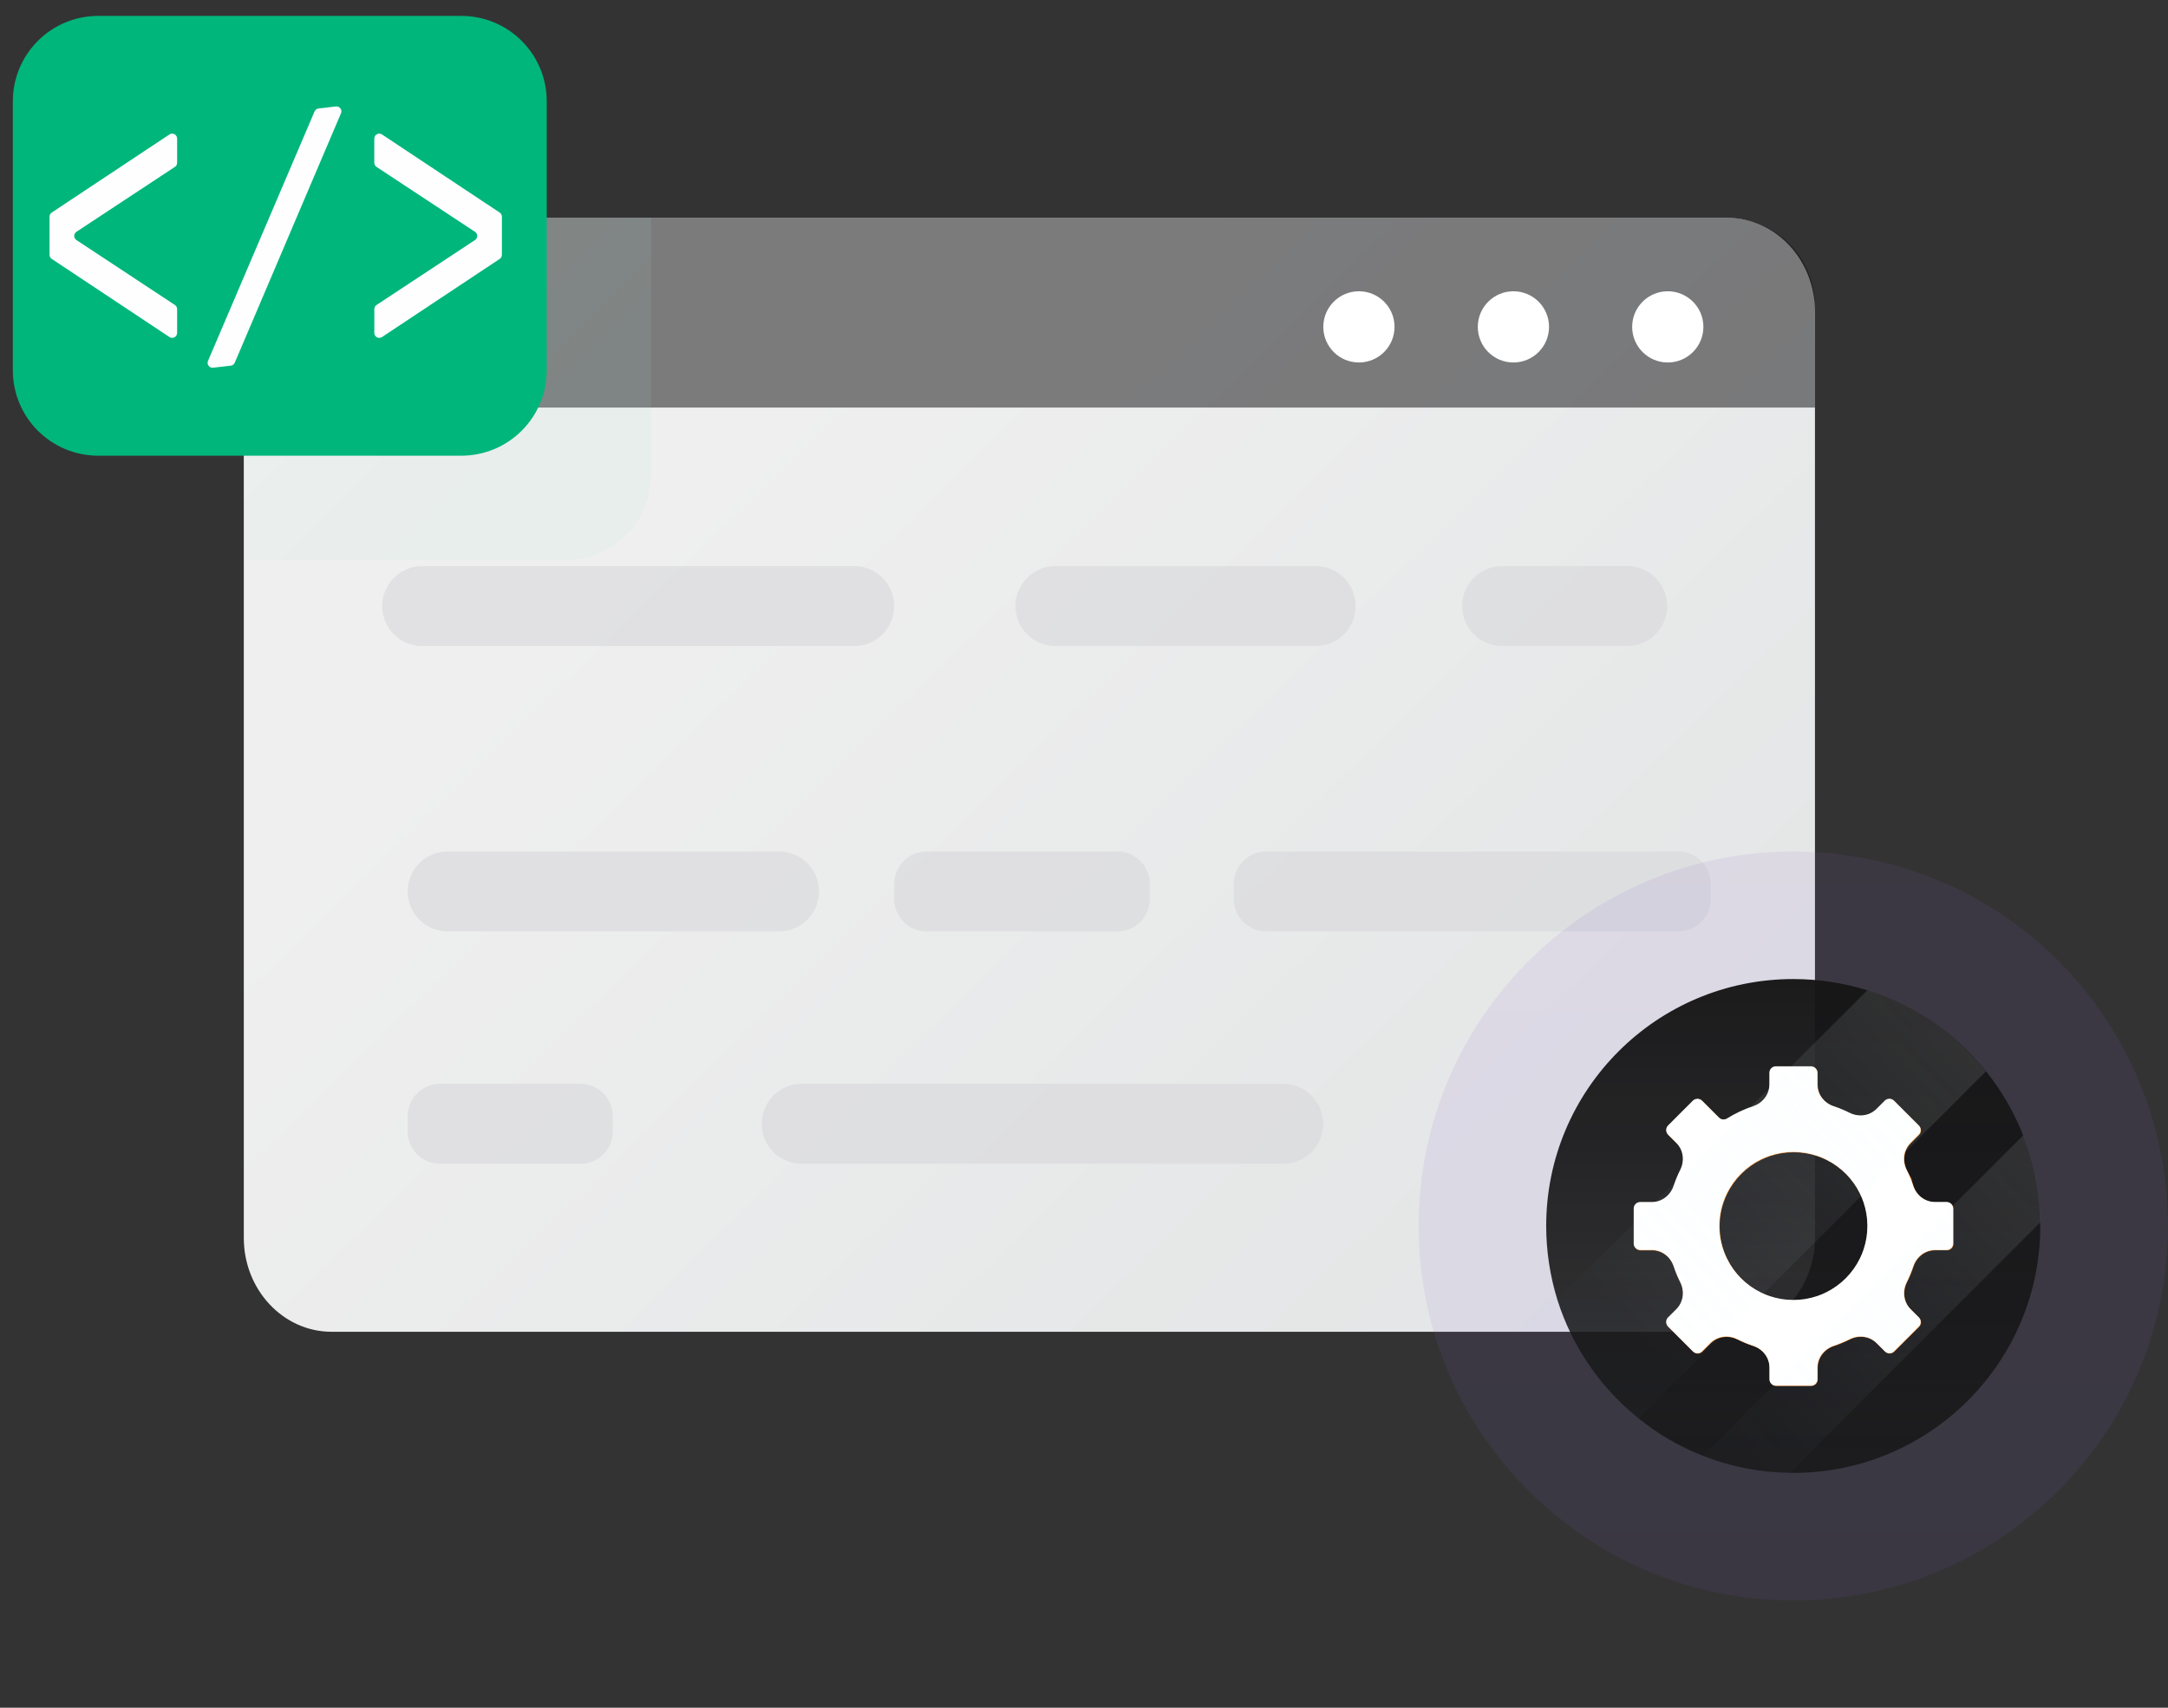 <svg xmlns="http://www.w3.org/2000/svg" width="132" height="104" viewBox="0 0 132 104" fill="none"><rect x="0" y="0" width="132" height="104" fill="#333333" stroke="none"/><g clip-path="url(#clip0_1156_5935)"><path d="M110.505 18.98V75.388C110.505 78.542 108.109 81.104 105.16 81.104H20.189C17.239 81.104 14.844 78.542 14.844 75.388V18.98C14.844 15.827 17.238 13.267 20.189 13.267H105.161C108.109 13.266 110.505 15.827 110.505 18.98Z" fill="url(#paint0_linear_1156_5935)"></path><path opacity="0.66" d="M110.505 18.61V24.819H14.844V18.61C14.845 17.192 15.408 15.834 16.41 14.832C17.412 13.83 18.771 13.267 20.188 13.266H105.16C106.577 13.267 107.936 13.83 108.938 14.832C109.94 15.834 110.504 17.192 110.505 18.61Z" fill="#161617" fill-opacity="0.8"></path><path d="M82.739 22.075C83.937 22.075 84.907 21.104 84.907 19.906C84.907 18.709 83.937 17.738 82.739 17.738C81.541 17.738 80.57 18.709 80.57 19.906C80.57 21.104 81.541 22.075 82.739 22.075Z" fill="white"></path><path d="M92.145 22.075C93.343 22.075 94.314 21.104 94.314 19.906C94.314 18.709 93.343 17.738 92.145 17.738C90.948 17.738 89.977 18.709 89.977 19.906C89.977 21.104 90.948 22.075 92.145 22.075Z" fill="white"></path><path d="M101.544 22.075C102.741 22.075 103.712 21.104 103.712 19.906C103.712 18.709 102.741 17.738 101.544 17.738C100.346 17.738 99.375 18.709 99.375 19.906C99.375 21.104 100.346 22.075 101.544 22.075Z" fill="white"></path><path opacity="0.66" d="M52.008 34.475H25.707C24.363 34.475 23.273 35.565 23.273 36.909C23.273 38.253 24.363 39.343 25.707 39.343H52.008C53.352 39.343 54.442 38.253 54.442 36.909C54.442 35.565 53.352 34.475 52.008 34.475Z" fill="#D8D8DB"></path><path opacity="0.66" d="M80.106 34.475H64.262C62.918 34.475 61.828 35.565 61.828 36.909C61.828 38.253 62.918 39.343 64.262 39.343H80.106C81.451 39.343 82.54 38.253 82.54 36.909C82.54 35.565 81.451 34.475 80.106 34.475Z" fill="#D8D8DB"></path><path opacity="0.66" d="M99.077 34.475H91.457C90.113 34.475 89.023 35.565 89.023 36.909C89.023 38.253 90.113 39.343 91.457 39.343H99.077C100.421 39.343 101.511 38.253 101.511 36.909C101.511 35.565 100.421 34.475 99.077 34.475Z" fill="#D8D8DB"></path><path opacity="0.66" d="M35.339 66.005H26.789C25.702 66.005 24.82 66.887 24.82 67.974V68.905C24.82 69.992 25.702 70.873 26.789 70.873H35.339C36.426 70.873 37.307 69.992 37.307 68.905V67.974C37.307 66.887 36.426 66.005 35.339 66.005Z" fill="#D8D8DB"></path><path opacity="0.66" d="M102.192 51.855H77.094C76.006 51.855 75.125 52.736 75.125 53.823V54.754C75.125 55.841 76.006 56.722 77.094 56.722H102.192C103.28 56.722 104.161 55.841 104.161 54.754V53.823C104.161 52.736 103.28 51.855 102.192 51.855Z" fill="#D8D8DB"></path><path opacity="0.66" d="M68.035 51.855H56.414C55.327 51.855 54.445 52.736 54.445 53.823V54.754C54.445 55.841 55.327 56.722 56.414 56.722H68.035C69.122 56.722 70.003 55.841 70.003 54.754V53.823C70.003 52.736 69.122 51.855 68.035 51.855Z" fill="#D8D8DB"></path><path opacity="0.66" d="M47.43 51.855H27.254C25.91 51.855 24.82 52.944 24.82 54.288C24.82 55.633 25.91 56.722 27.254 56.722H47.43C48.775 56.722 49.864 55.633 49.864 54.288C49.864 52.944 48.775 51.855 47.43 51.855Z" fill="#D8D8DB"></path><path opacity="0.66" d="M78.136 66.005H48.809C47.465 66.005 46.375 67.095 46.375 68.439C46.375 69.784 47.465 70.873 48.809 70.873H78.136C79.48 70.873 80.57 69.784 80.57 68.439C80.57 67.095 79.48 66.005 78.136 66.005Z" fill="#D8D8DB"></path><path opacity="0.1" d="M131.999 74.66C131.999 87.255 121.788 97.466 109.194 97.466C109.082 97.469 108.97 97.465 108.859 97.454C106.108 97.426 103.386 96.893 100.828 95.882C98.692 95.046 96.699 93.885 94.919 92.438C91.384 89.616 88.77 85.804 87.412 81.489C86.726 79.278 86.376 76.977 86.375 74.662C86.375 62.067 96.587 51.855 109.193 51.855C111.508 51.857 113.81 52.206 116.021 52.892C120.604 54.322 124.618 57.165 127.486 61.016C130.354 64.866 131.929 69.526 131.987 74.326C131.997 74.437 132.001 74.549 131.999 74.66Z" fill="url(#paint1_linear_1156_5935)"></path><path d="M124.224 74.66C124.224 82.964 117.491 89.698 109.187 89.698C109.113 89.7 109.04 89.697 108.967 89.69C107.153 89.672 105.358 89.321 103.671 88.653C102.263 88.102 100.948 87.336 99.774 86.383C97.444 84.521 95.72 82.007 94.824 79.162C94.372 77.704 94.142 76.187 94.141 74.66C94.141 66.356 100.874 59.623 109.186 59.623C110.713 59.624 112.23 59.854 113.688 60.306C116.71 61.249 119.357 63.124 121.248 65.663C123.139 68.202 124.178 71.274 124.216 74.44C124.223 74.513 124.225 74.587 124.224 74.66Z" fill="url(#paint2_linear_1156_5935)"></path><path d="M118.937 75.75V73.62C118.937 73.515 118.895 73.414 118.821 73.34C118.747 73.266 118.647 73.225 118.542 73.225H117.834C117.223 73.225 116.702 72.818 116.509 72.239C116.182 71.263 116.668 72.393 116.103 71.26C115.83 70.712 115.909 70.056 116.342 69.623L116.845 69.12C116.882 69.083 116.911 69.04 116.931 68.992C116.95 68.944 116.961 68.892 116.961 68.841C116.961 68.789 116.95 68.737 116.931 68.689C116.911 68.641 116.882 68.598 116.845 68.561L115.337 67.053C115.3 67.016 115.256 66.987 115.208 66.967C115.161 66.947 115.109 66.937 115.057 66.937C115.005 66.937 114.954 66.947 114.906 66.967C114.858 66.987 114.815 67.016 114.778 67.053L114.275 67.556C113.842 67.989 113.186 68.067 112.638 67.795C112.321 67.637 111.994 67.502 111.659 67.389C111.08 67.195 110.673 66.675 110.673 66.064V65.356C110.673 65.305 110.663 65.253 110.643 65.205C110.623 65.157 110.594 65.114 110.557 65.077C110.521 65.04 110.477 65.011 110.429 64.992C110.381 64.972 110.33 64.961 110.278 64.961H108.148C108.096 64.961 108.045 64.972 107.997 64.992C107.949 65.011 107.906 65.04 107.869 65.077C107.832 65.114 107.803 65.157 107.783 65.205C107.763 65.253 107.753 65.305 107.753 65.356V66.064C107.753 66.675 107.347 67.195 106.768 67.389C106.21 67.576 105.675 67.828 105.175 68.137C105.098 68.186 105.008 68.207 104.918 68.198C104.828 68.188 104.744 68.148 104.68 68.085L103.651 67.056C103.615 67.019 103.571 66.99 103.523 66.97C103.475 66.95 103.424 66.94 103.372 66.94C103.32 66.94 103.269 66.95 103.221 66.97C103.173 66.99 103.129 67.019 103.093 67.056L101.584 68.564C101.548 68.601 101.518 68.644 101.499 68.692C101.479 68.74 101.469 68.791 101.469 68.843C101.469 68.895 101.479 68.947 101.499 68.995C101.518 69.042 101.548 69.086 101.584 69.123L102.087 69.625C102.52 70.058 102.599 70.715 102.326 71.263C102.168 71.579 102.033 71.907 101.921 72.242C101.727 72.821 101.206 73.228 100.595 73.228H99.887C99.782 73.228 99.682 73.269 99.608 73.343C99.534 73.417 99.492 73.518 99.492 73.622V75.752C99.492 75.857 99.534 75.958 99.608 76.032C99.682 76.106 99.782 76.147 99.887 76.147H100.594C101.204 76.147 101.725 76.554 101.919 77.133C102.031 77.468 102.167 77.795 102.324 78.112C102.598 78.66 102.519 79.316 102.085 79.749L101.583 80.252C101.546 80.288 101.517 80.332 101.497 80.38C101.477 80.428 101.467 80.479 101.467 80.531C101.467 80.583 101.477 80.634 101.497 80.682C101.517 80.73 101.546 80.774 101.583 80.81L103.091 82.319C103.128 82.355 103.171 82.384 103.219 82.404C103.267 82.424 103.318 82.434 103.37 82.434C103.422 82.434 103.473 82.424 103.521 82.404C103.569 82.384 103.613 82.355 103.65 82.319L104.152 81.816C104.585 81.383 105.242 81.304 105.79 81.577C106.106 81.734 106.433 81.87 106.768 81.982C107.348 82.177 107.754 82.697 107.754 83.307V84.01C107.754 84.115 107.795 84.215 107.869 84.289C107.944 84.364 108.044 84.405 108.149 84.405H110.279C110.384 84.405 110.484 84.364 110.558 84.289C110.632 84.215 110.674 84.115 110.674 84.01V83.302C110.674 82.691 111.08 82.171 111.659 81.977C111.995 81.864 112.322 81.729 112.638 81.571C113.186 81.298 113.843 81.377 114.276 81.81L114.779 82.313C114.815 82.35 114.859 82.379 114.907 82.399C114.955 82.418 115.006 82.429 115.058 82.429C115.11 82.429 115.161 82.418 115.209 82.399C115.257 82.379 115.3 82.35 115.337 82.313L116.845 80.805C116.882 80.768 116.911 80.725 116.931 80.677C116.951 80.629 116.961 80.577 116.961 80.525C116.961 80.474 116.951 80.422 116.931 80.374C116.911 80.326 116.882 80.283 116.845 80.246L116.343 79.743C115.91 79.31 115.831 78.654 116.104 78.106C116.261 77.79 116.397 77.463 116.509 77.127C116.703 76.548 117.224 76.142 117.834 76.142H118.543C118.647 76.142 118.747 76.1 118.821 76.027C118.894 75.954 118.936 75.854 118.937 75.75ZM113.261 76.666C112.821 77.566 112.094 78.293 111.194 78.733C111.025 78.817 110.851 78.889 110.673 78.951C109.726 79.273 108.699 79.273 107.752 78.951C107.574 78.889 107.399 78.817 107.23 78.733C106.331 78.293 105.604 77.566 105.163 76.666C104.86 76.049 104.703 75.371 104.703 74.683C104.703 73.996 104.86 73.317 105.163 72.7C105.604 71.801 106.331 71.074 107.23 70.633C107.399 70.55 107.574 70.477 107.752 70.416C108.699 70.093 109.726 70.093 110.673 70.416C110.851 70.477 111.025 70.55 111.194 70.633C112.094 71.074 112.821 71.801 113.261 72.7C113.345 72.869 113.417 73.043 113.479 73.222C113.801 74.169 113.801 75.196 113.479 76.142C113.418 76.322 113.345 76.497 113.261 76.666Z" fill="#FB9333"></path><path d="M118.914 75.724V73.594C118.914 73.542 118.903 73.491 118.883 73.443C118.864 73.395 118.835 73.352 118.798 73.315C118.761 73.278 118.718 73.249 118.67 73.229C118.622 73.21 118.57 73.199 118.519 73.199H117.81C117.199 73.199 116.679 72.793 116.485 72.213C116.373 71.878 116.237 71.551 116.08 71.235C115.806 70.687 115.885 70.03 116.319 69.597L116.821 69.094C116.858 69.058 116.887 69.014 116.907 68.966C116.927 68.918 116.937 68.867 116.937 68.815C116.937 68.763 116.927 68.712 116.907 68.664C116.887 68.616 116.858 68.573 116.821 68.536L115.313 67.028C115.276 66.991 115.233 66.962 115.185 66.942C115.137 66.922 115.086 66.912 115.034 66.912C114.982 66.912 114.931 66.922 114.883 66.942C114.835 66.962 114.791 66.991 114.755 67.028L114.252 67.53C113.819 67.963 113.162 68.042 112.614 67.769C112.298 67.612 111.971 67.476 111.636 67.364C111.056 67.17 110.65 66.649 110.65 66.039V65.331C110.65 65.226 110.608 65.126 110.534 65.052C110.46 64.978 110.36 64.936 110.255 64.936H108.125C108.02 64.936 107.92 64.978 107.845 65.052C107.771 65.126 107.73 65.226 107.73 65.331V66.039C107.73 66.65 107.324 67.17 106.744 67.364C106.186 67.551 105.652 67.802 105.151 68.112C105.075 68.16 104.985 68.182 104.895 68.172C104.805 68.163 104.721 68.123 104.657 68.059L103.628 67.03C103.591 66.994 103.548 66.965 103.5 66.945C103.452 66.925 103.4 66.915 103.348 66.915C103.297 66.915 103.245 66.925 103.197 66.945C103.149 66.965 103.106 66.994 103.069 67.03L101.561 68.539C101.524 68.575 101.495 68.619 101.475 68.667C101.455 68.715 101.445 68.766 101.445 68.818C101.445 68.87 101.455 68.921 101.475 68.969C101.495 69.017 101.524 69.061 101.561 69.097L102.064 69.6C102.497 70.033 102.575 70.689 102.303 71.237C102.145 71.554 102.009 71.881 101.897 72.217C101.703 72.796 101.183 73.202 100.572 73.202H99.864C99.812 73.202 99.76 73.212 99.713 73.232C99.665 73.252 99.621 73.281 99.584 73.318C99.548 73.354 99.519 73.398 99.499 73.446C99.479 73.494 99.469 73.545 99.469 73.597V75.727C99.469 75.832 99.51 75.932 99.584 76.006C99.659 76.08 99.759 76.122 99.864 76.122H100.572C101.183 76.122 101.703 76.528 101.897 77.108C102.009 77.443 102.145 77.77 102.303 78.086C102.576 78.634 102.497 79.291 102.064 79.724L101.561 80.226C101.524 80.263 101.495 80.306 101.475 80.354C101.455 80.402 101.445 80.454 101.445 80.506C101.445 80.558 101.455 80.609 101.475 80.657C101.495 80.705 101.524 80.748 101.561 80.785L103.069 82.293C103.106 82.33 103.149 82.359 103.197 82.379C103.245 82.399 103.297 82.409 103.348 82.409C103.4 82.409 103.452 82.399 103.5 82.379C103.548 82.359 103.591 82.33 103.628 82.293L104.131 81.79C104.563 81.358 105.22 81.279 105.768 81.551C106.084 81.709 106.411 81.845 106.747 81.957C107.326 82.151 107.732 82.671 107.732 83.282V83.99C107.732 84.095 107.774 84.196 107.848 84.27C107.922 84.344 108.022 84.385 108.127 84.385H110.259C110.363 84.385 110.464 84.344 110.538 84.27C110.612 84.196 110.654 84.095 110.654 83.99V83.282C110.654 82.671 111.06 82.151 111.639 81.957C111.974 81.845 112.302 81.709 112.618 81.551C113.166 81.278 113.823 81.358 114.256 81.79L114.758 82.293C114.795 82.33 114.839 82.359 114.887 82.379C114.935 82.399 114.986 82.409 115.038 82.409C115.09 82.409 115.141 82.399 115.189 82.379C115.237 82.359 115.28 82.33 115.317 82.293L116.825 80.785C116.862 80.748 116.891 80.705 116.911 80.657C116.931 80.609 116.941 80.558 116.941 80.506C116.941 80.454 116.931 80.402 116.911 80.354C116.891 80.306 116.862 80.263 116.825 80.226L116.323 79.724C115.89 79.291 115.811 78.634 116.084 78.086C116.241 77.77 116.377 77.443 116.489 77.108C116.683 76.528 117.204 76.122 117.814 76.122H118.523C118.627 76.121 118.727 76.079 118.8 76.004C118.874 75.929 118.914 75.829 118.914 75.724ZM113.238 76.641C112.797 77.54 112.07 78.267 111.171 78.708C111.002 78.792 110.828 78.864 110.649 78.925C109.702 79.248 108.675 79.248 107.729 78.925C107.55 78.864 107.376 78.791 107.207 78.708C106.308 78.267 105.581 77.54 105.14 76.641C104.837 76.024 104.679 75.346 104.679 74.658C104.679 73.97 104.837 73.292 105.14 72.675C105.581 71.776 106.308 71.049 107.207 70.608C107.376 70.524 107.55 70.452 107.729 70.391C108.675 70.068 109.702 70.068 110.649 70.391C110.828 70.452 111.002 70.524 111.171 70.608C112.07 71.048 112.797 71.776 113.238 72.675C113.321 72.844 113.394 73.018 113.455 73.197C113.778 74.143 113.778 75.17 113.455 76.117C113.394 76.296 113.322 76.472 113.238 76.642V76.641Z" fill="white"></path><g opacity="0.12"><path d="M120.912 65.248L99.778 86.382C97.447 84.521 95.724 82.007 94.828 79.162L113.692 60.306C116.535 61.202 119.048 62.922 120.912 65.248Z" fill="url(#paint3_linear_1156_5935)"></path><path d="M124.226 74.44L108.975 89.691C107.161 89.672 105.366 89.321 103.68 88.654L123.187 69.138C123.851 70.828 124.203 72.625 124.226 74.44Z" fill="url(#paint4_linear_1156_5935)"></path></g><path opacity="0.1" d="M39.638 13.266V28.902C39.638 30.281 39.09 31.603 38.115 32.578C37.139 33.553 35.817 34.1 34.438 34.1H14.844V18.609C14.845 17.192 15.408 15.833 16.41 14.831C17.413 13.829 18.772 13.266 20.189 13.266H39.638Z" fill="url(#paint5_linear_1156_5935)"></path><path d="M33.288 6.168V22.554C33.288 23.933 32.74 25.255 31.765 26.23C30.789 27.204 29.467 27.752 28.088 27.752H5.981C5.298 27.752 4.622 27.618 3.991 27.357C3.361 27.095 2.787 26.712 2.304 26.23C1.822 25.747 1.439 25.174 1.177 24.543C0.916 23.913 0.781 23.236 0.781 22.554V6.168C0.781 4.788 1.329 3.466 2.304 2.491C3.279 1.516 4.602 0.968 5.981 0.968H28.089C28.772 0.968 29.448 1.102 30.078 1.364C30.709 1.625 31.282 2.008 31.765 2.491C32.248 2.974 32.631 3.547 32.892 4.178C33.154 4.809 33.288 5.485 33.288 6.168Z" fill="url(#paint6_linear_1156_5935)"></path><path d="M4.653 14.117L10.648 10.164C10.69 10.137 10.724 10.101 10.748 10.057C10.772 10.013 10.784 9.964 10.784 9.914V8.439C10.784 8.385 10.769 8.331 10.742 8.285C10.714 8.238 10.674 8.2 10.626 8.174C10.578 8.148 10.524 8.136 10.47 8.138C10.416 8.14 10.363 8.157 10.318 8.187L3.15 12.944C3.109 12.972 3.075 13.009 3.051 13.053C3.028 13.096 3.015 13.145 3.016 13.195V15.516C3.015 15.566 3.028 15.615 3.051 15.659C3.075 15.702 3.109 15.739 3.15 15.767L10.318 20.526C10.363 20.556 10.415 20.573 10.47 20.575C10.524 20.578 10.578 20.566 10.626 20.54C10.673 20.514 10.713 20.476 10.741 20.43C10.769 20.383 10.784 20.33 10.784 20.275V18.823C10.784 18.773 10.772 18.724 10.748 18.68C10.724 18.637 10.69 18.599 10.648 18.573L4.653 14.618C4.612 14.591 4.578 14.553 4.555 14.509C4.532 14.466 4.519 14.417 4.519 14.367C4.519 14.318 4.532 14.269 4.555 14.225C4.578 14.181 4.612 14.144 4.653 14.117Z" fill="#FEFEFE"></path><path d="M30.423 12.944L23.256 8.187C23.21 8.157 23.157 8.14 23.103 8.137C23.049 8.135 22.995 8.148 22.947 8.173C22.899 8.199 22.859 8.238 22.831 8.284C22.804 8.331 22.789 8.384 22.789 8.439V9.914C22.789 9.963 22.801 10.012 22.825 10.056C22.848 10.1 22.882 10.136 22.924 10.164L28.92 14.117C28.962 14.144 28.996 14.181 29.02 14.225C29.043 14.269 29.056 14.318 29.056 14.368C29.056 14.418 29.043 14.467 29.02 14.511C28.996 14.555 28.962 14.592 28.92 14.619L22.925 18.574C22.884 18.601 22.85 18.638 22.826 18.682C22.803 18.726 22.791 18.774 22.791 18.824V20.277C22.791 20.331 22.806 20.384 22.834 20.431C22.861 20.477 22.901 20.515 22.949 20.541C22.997 20.567 23.051 20.579 23.105 20.576C23.159 20.574 23.212 20.557 23.257 20.527L30.424 15.768C30.466 15.741 30.5 15.704 30.523 15.66C30.547 15.616 30.559 15.567 30.559 15.518V13.196C30.559 13.146 30.547 13.097 30.523 13.053C30.499 13.008 30.465 12.971 30.423 12.944Z" fill="#FEFEFE"></path><path d="M20.45 6.483L19.395 6.605C19.343 6.611 19.293 6.631 19.25 6.663C19.208 6.694 19.174 6.737 19.153 6.785L17.794 9.967L14.232 18.308L12.665 21.977C12.644 22.025 12.636 22.078 12.643 22.131C12.649 22.183 12.669 22.233 12.7 22.275C12.732 22.317 12.774 22.35 12.822 22.371C12.871 22.392 12.924 22.399 12.976 22.393L14.052 22.269C14.105 22.263 14.155 22.243 14.197 22.211C14.24 22.179 14.273 22.137 14.294 22.088L15.647 18.911L19.198 10.57L20.762 6.899C20.783 6.85 20.791 6.797 20.784 6.745C20.778 6.693 20.758 6.643 20.726 6.601C20.695 6.559 20.652 6.526 20.604 6.505C20.555 6.484 20.502 6.477 20.45 6.483Z" fill="#FEFEFE"></path></g><defs><linearGradient id="paint0_linear_1156_5935" x1="118.208" y1="104.169" x2="43.375" y2="27.381" gradientUnits="userSpaceOnUse"><stop stop-color="#DEE1E2"></stop><stop offset="1" stop-color="#EFEFEF"></stop></linearGradient><linearGradient id="paint1_linear_1156_5935" x1="109.188" y1="106.918" x2="109.188" y2="43.469" gradientUnits="userSpaceOnUse"><stop stop-color="#735CD2"></stop><stop offset="1" stop-color="#8F6ACC"></stop></linearGradient><linearGradient id="paint2_linear_1156_5935" x1="109.183" y1="95.93" x2="109.183" y2="54.094" gradientUnits="userSpaceOnUse"><stop stop-color="#161617" stop-opacity="0.8"></stop><stop offset="1" stop-color="#161617"></stop></linearGradient><linearGradient id="paint3_linear_1156_5935" x1="118.994" y1="61.806" x2="98.96" y2="80.662" gradientUnits="userSpaceOnUse"><stop stop-color="#FEFEFC"></stop><stop offset="1" stop-color="#C4EAFC" stop-opacity="0.1"></stop></linearGradient><linearGradient id="paint4_linear_1156_5935" x1="126.417" y1="69.687" x2="106.382" y2="88.542" gradientUnits="userSpaceOnUse"><stop stop-color="#FEFEFC"></stop><stop offset="1" stop-color="#C4EAFC" stop-opacity="0.1"></stop></linearGradient><linearGradient id="paint5_linear_1156_5935" x1="14.603" y1="11.045" x2="31.736" y2="28.178" gradientUnits="userSpaceOnUse"><stop stop-color="#E5F6F0"></stop><stop offset="1" stop-color="#AAE7D3"></stop></linearGradient><linearGradient id="paint6_linear_1156_5935" x1="-3.712" y1="30.613" x2="29.365" y2="4.702" gradientUnits="userSpaceOnUse"><stop stop-color="#00B67B"></stop><stop offset="1" stop-color="#00B67B"></stop></linearGradient><clipPath id="clip0_1156_5935"><rect width="132.003" height="103.777" fill="white"></rect></clipPath></defs></svg>
